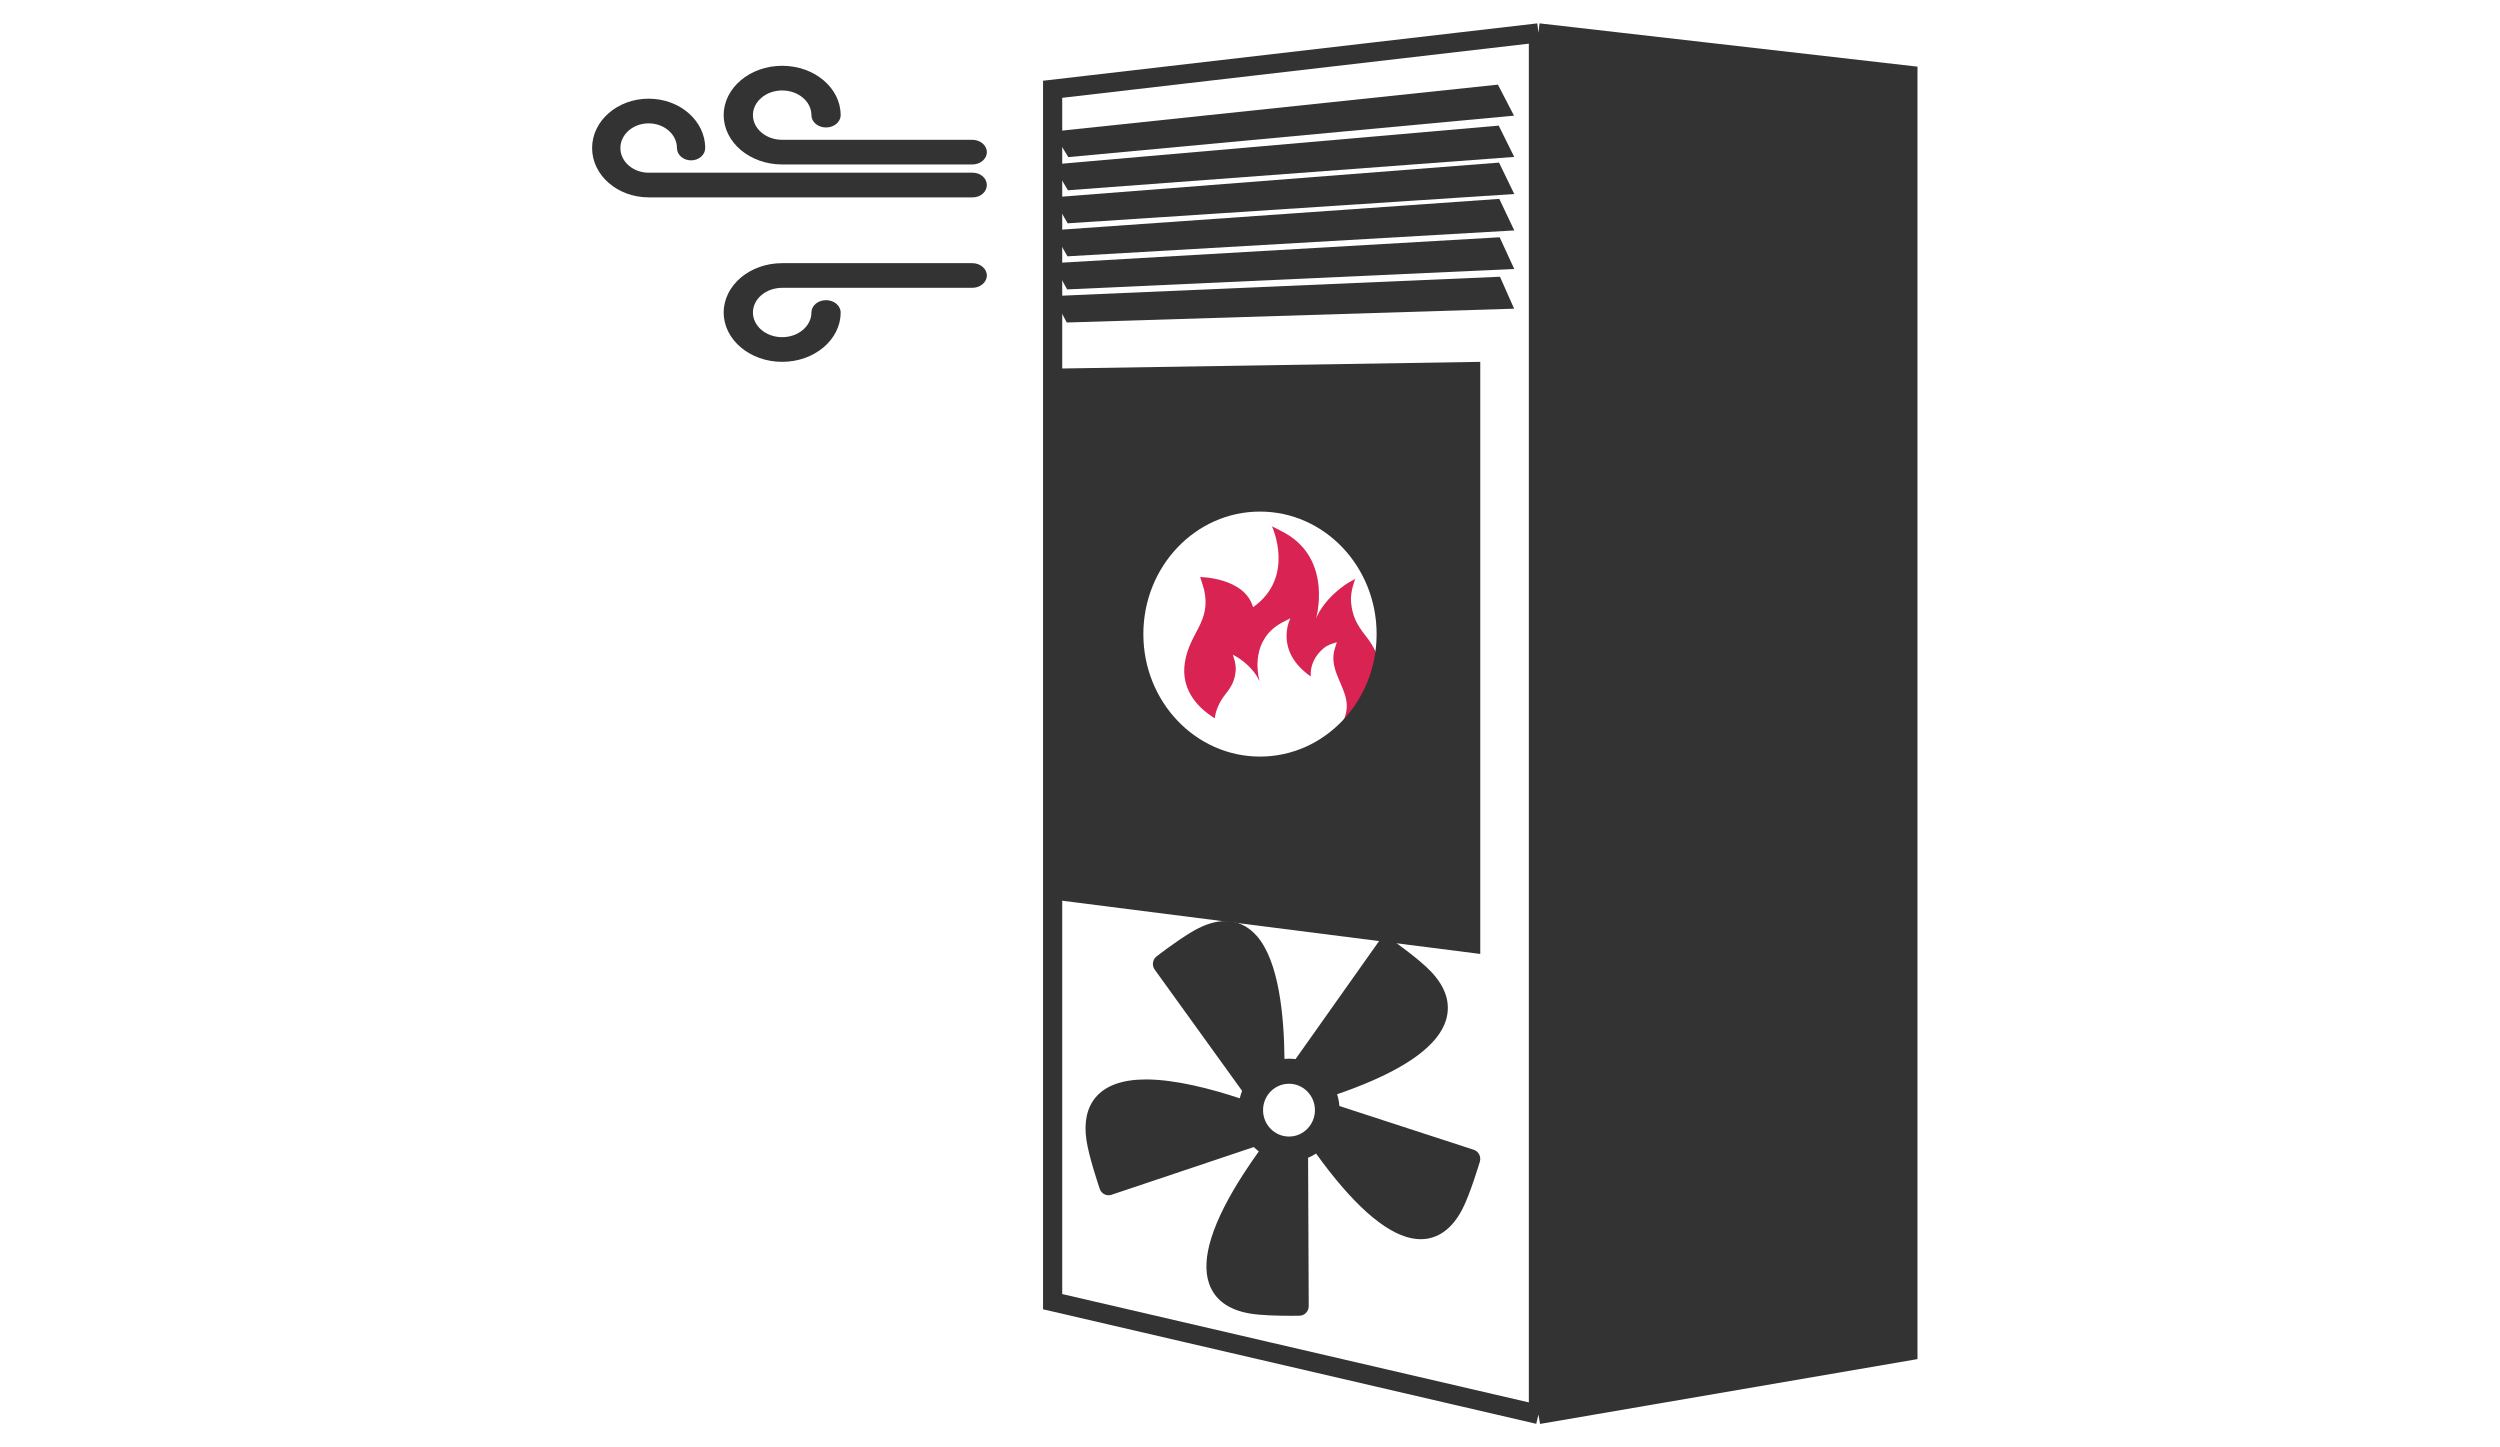<svg width="76" height="44" viewBox="0 0 76 44" fill="none" xmlns="http://www.w3.org/2000/svg">
<path d="M41.528 19.345C41.251 18.997 41.109 18.735 41.072 18.299C41.043 17.974 41.201 17.598 41.201 17.598C41.005 17.711 41.003 17.699 40.874 17.791C40.202 18.273 40.026 18.755 40.005 18.817C40.004 18.822 40.003 18.824 40.003 18.824L40.005 18.817C40.005 18.817 40.531 17.035 39.068 16.206C38.947 16.137 38.667 16 38.667 16C38.667 16 39.393 17.543 38.093 18.459C37.837 17.553 36.485 17.542 36.485 17.542C36.485 17.542 36.589 17.858 36.606 17.932C36.825 18.916 36.154 19.228 36.017 20.158C36.033 20.051 36.027 20.094 36.017 20.159C36.017 20.159 36.017 20.159 36.017 20.159C36.017 20.159 36.017 20.159 36.017 20.159C36.017 20.159 36.017 20.159 36.017 20.16C35.911 20.89 36.312 21.455 36.929 21.837C36.958 21.579 37.08 21.324 37.249 21.11C37.441 20.869 37.539 20.688 37.565 20.387C37.584 20.161 37.475 19.901 37.475 19.901C37.61 19.98 37.612 19.971 37.701 20.035C38.079 20.306 38.23 20.577 38.281 20.692C38.283 20.691 38.285 20.69 38.287 20.689C38.222 20.437 38.04 19.454 38.951 18.938C39.035 18.891 39.228 18.796 39.228 18.796C39.228 18.796 38.713 19.773 39.848 20.566C39.822 20.242 39.965 19.942 40.233 19.711C40.378 19.585 40.64 19.525 40.64 19.525C40.64 19.525 40.568 19.744 40.556 19.795C40.405 20.476 41.064 21.005 40.923 21.65C40.897 21.771 40.859 21.888 40.806 22H40.87C41.204 21.845 41.514 21.644 41.727 21.368C42.211 20.739 41.993 19.932 41.528 19.345Z" fill="#D92353"/>
<path d="M58 2.286L46.768 1V43L58 41.071V2.286Z" fill="#333333"/>
<path d="M46.768 1L58 2.286V41.071L46.768 43M46.768 1L32 2.714V39.571L46.768 43M46.768 1V43" stroke="#333333" stroke-width="0.583"/>
<path d="M44.802 34.953L40.718 33.623C40.708 33.499 40.684 33.38 40.648 33.265C40.82 33.206 40.998 33.142 41.178 33.073C42.803 32.45 43.739 31.752 43.961 31.001C44.108 30.501 43.951 30.005 43.494 29.527C43.133 29.149 42.336 28.585 42.302 28.561C42.174 28.471 41.999 28.502 41.909 28.63L39.384 32.197C39.319 32.189 39.253 32.184 39.185 32.184C39.139 32.184 39.093 32.187 39.048 32.191C39.037 30.877 38.877 29.204 38.2 28.445C37.938 28.15 37.618 28 37.249 28C37.249 28 37.249 28 37.249 28C36.996 28 36.721 28.074 36.431 28.219C36.072 28.398 35.529 28.796 35.285 28.979C35.214 29.032 35.168 29.068 35.16 29.074C35.083 29.133 35.044 29.226 35.048 29.317C35.051 29.373 35.069 29.428 35.103 29.476L37.76 33.162C37.731 33.235 37.707 33.311 37.689 33.389C36.821 33.101 35.732 32.815 34.836 32.815C34.13 32.815 33.618 32.996 33.313 33.353C33.045 33.668 32.949 34.104 33.026 34.648C33.1 35.169 33.419 36.102 33.432 36.142C33.473 36.261 33.583 36.336 33.701 36.336C33.731 36.336 33.761 36.331 33.79 36.321L38.116 34.87C38.164 34.918 38.214 34.962 38.268 35.003C38.118 35.212 37.962 35.438 37.809 35.675C36.854 37.151 36.5 38.275 36.755 39.016C36.924 39.508 37.338 39.816 37.984 39.929C38.318 39.988 38.845 40 39.228 40C39.395 40 39.506 39.998 39.506 39.998C39.661 39.994 39.785 39.865 39.785 39.707L39.766 35.196C39.851 35.161 39.932 35.118 40.009 35.068C40.135 35.243 40.269 35.423 40.411 35.605C41.487 36.976 42.422 37.672 43.19 37.672C43.552 37.672 44.065 37.514 44.453 36.764C44.694 36.299 44.976 35.353 44.988 35.313C45.033 35.161 44.95 35.002 44.802 34.953ZM39.185 34.551C38.75 34.551 38.397 34.191 38.397 33.748C38.397 33.305 38.75 32.946 39.185 32.946C39.621 32.946 39.974 33.305 39.974 33.748C39.974 34.191 39.621 34.551 39.185 34.551Z" fill="#333333"/>
<path d="M32 4L45.537 2.573L46.025 3.516L32.477 4.776L32 4Z" fill="#333333"/>
<path d="M32 5L45.561 3.819L46.032 4.77L32.464 5.784L32 5Z" fill="#333333"/>
<path d="M32 6L45.571 4.943L46.033 5.898L32.457 6.789L32 6Z" fill="#333333"/>
<path d="M32 7L45.579 6.046L46.034 7.005L32.451 7.792L32 7Z" fill="#333333"/>
<path d="M32 8L45.589 7.213L46.033 8.177L32.441 8.798L32 8Z" fill="#333333"/>
<path d="M32 9L45.599 8.413L46.029 9.384L32.43 9.804L32 9Z" fill="#333333"/>
<path fill-rule="evenodd" clip-rule="evenodd" d="M45 11L32 11.207V27.345L45 29V11ZM38.303 23C40.261 23 41.849 21.333 41.849 19.276C41.849 17.219 40.261 15.552 38.303 15.552C36.345 15.552 34.758 17.219 34.758 19.276C34.758 21.333 36.345 23 38.303 23Z" fill="#333333"/>
<path d="M19.719 3C20.667 3 21.438 3.673 21.438 4.5C21.438 4.707 21.246 4.875 21.009 4.875C20.771 4.875 20.579 4.707 20.579 4.5C20.579 4.086 20.193 3.75 19.719 3.75C19.245 3.75 18.86 4.086 18.86 4.5C18.86 4.914 19.245 5.25 19.719 5.25H29.57C29.808 5.25 30 5.418 30 5.625C30 5.832 29.808 6 29.57 6H19.719C18.771 6 18 5.327 18 4.5C18 3.673 18.771 3 19.719 3Z" fill="#333333"/>
<path d="M23.778 2C24.758 2 25.556 2.673 25.556 3.5C25.556 3.707 25.357 3.875 25.111 3.875C24.865 3.875 24.667 3.707 24.667 3.5C24.667 3.086 24.268 2.75 23.778 2.75C23.288 2.75 22.889 3.086 22.889 3.5C22.889 3.914 23.288 4.25 23.778 4.25H29.556C29.801 4.25 30 4.418 30 4.625C30 4.832 29.801 5 29.556 5H23.778C22.797 5 22 4.327 22 3.5C22 2.673 22.797 2 23.778 2Z" fill="#333333"/>
<path d="M23.778 8H29.556C29.801 8 30 8.168 30 8.375C30 8.582 29.801 8.75 29.556 8.75H23.778C23.288 8.75 22.889 9.086 22.889 9.5C22.889 9.914 23.288 10.25 23.778 10.25C24.268 10.25 24.667 9.914 24.667 9.5C24.667 9.293 24.865 9.125 25.111 9.125C25.357 9.125 25.556 9.293 25.556 9.5C25.556 10.327 24.758 11 23.778 11C22.797 11 22 10.327 22 9.5C22 8.673 22.797 8 23.778 8Z" fill="#333333"/>
</svg>
